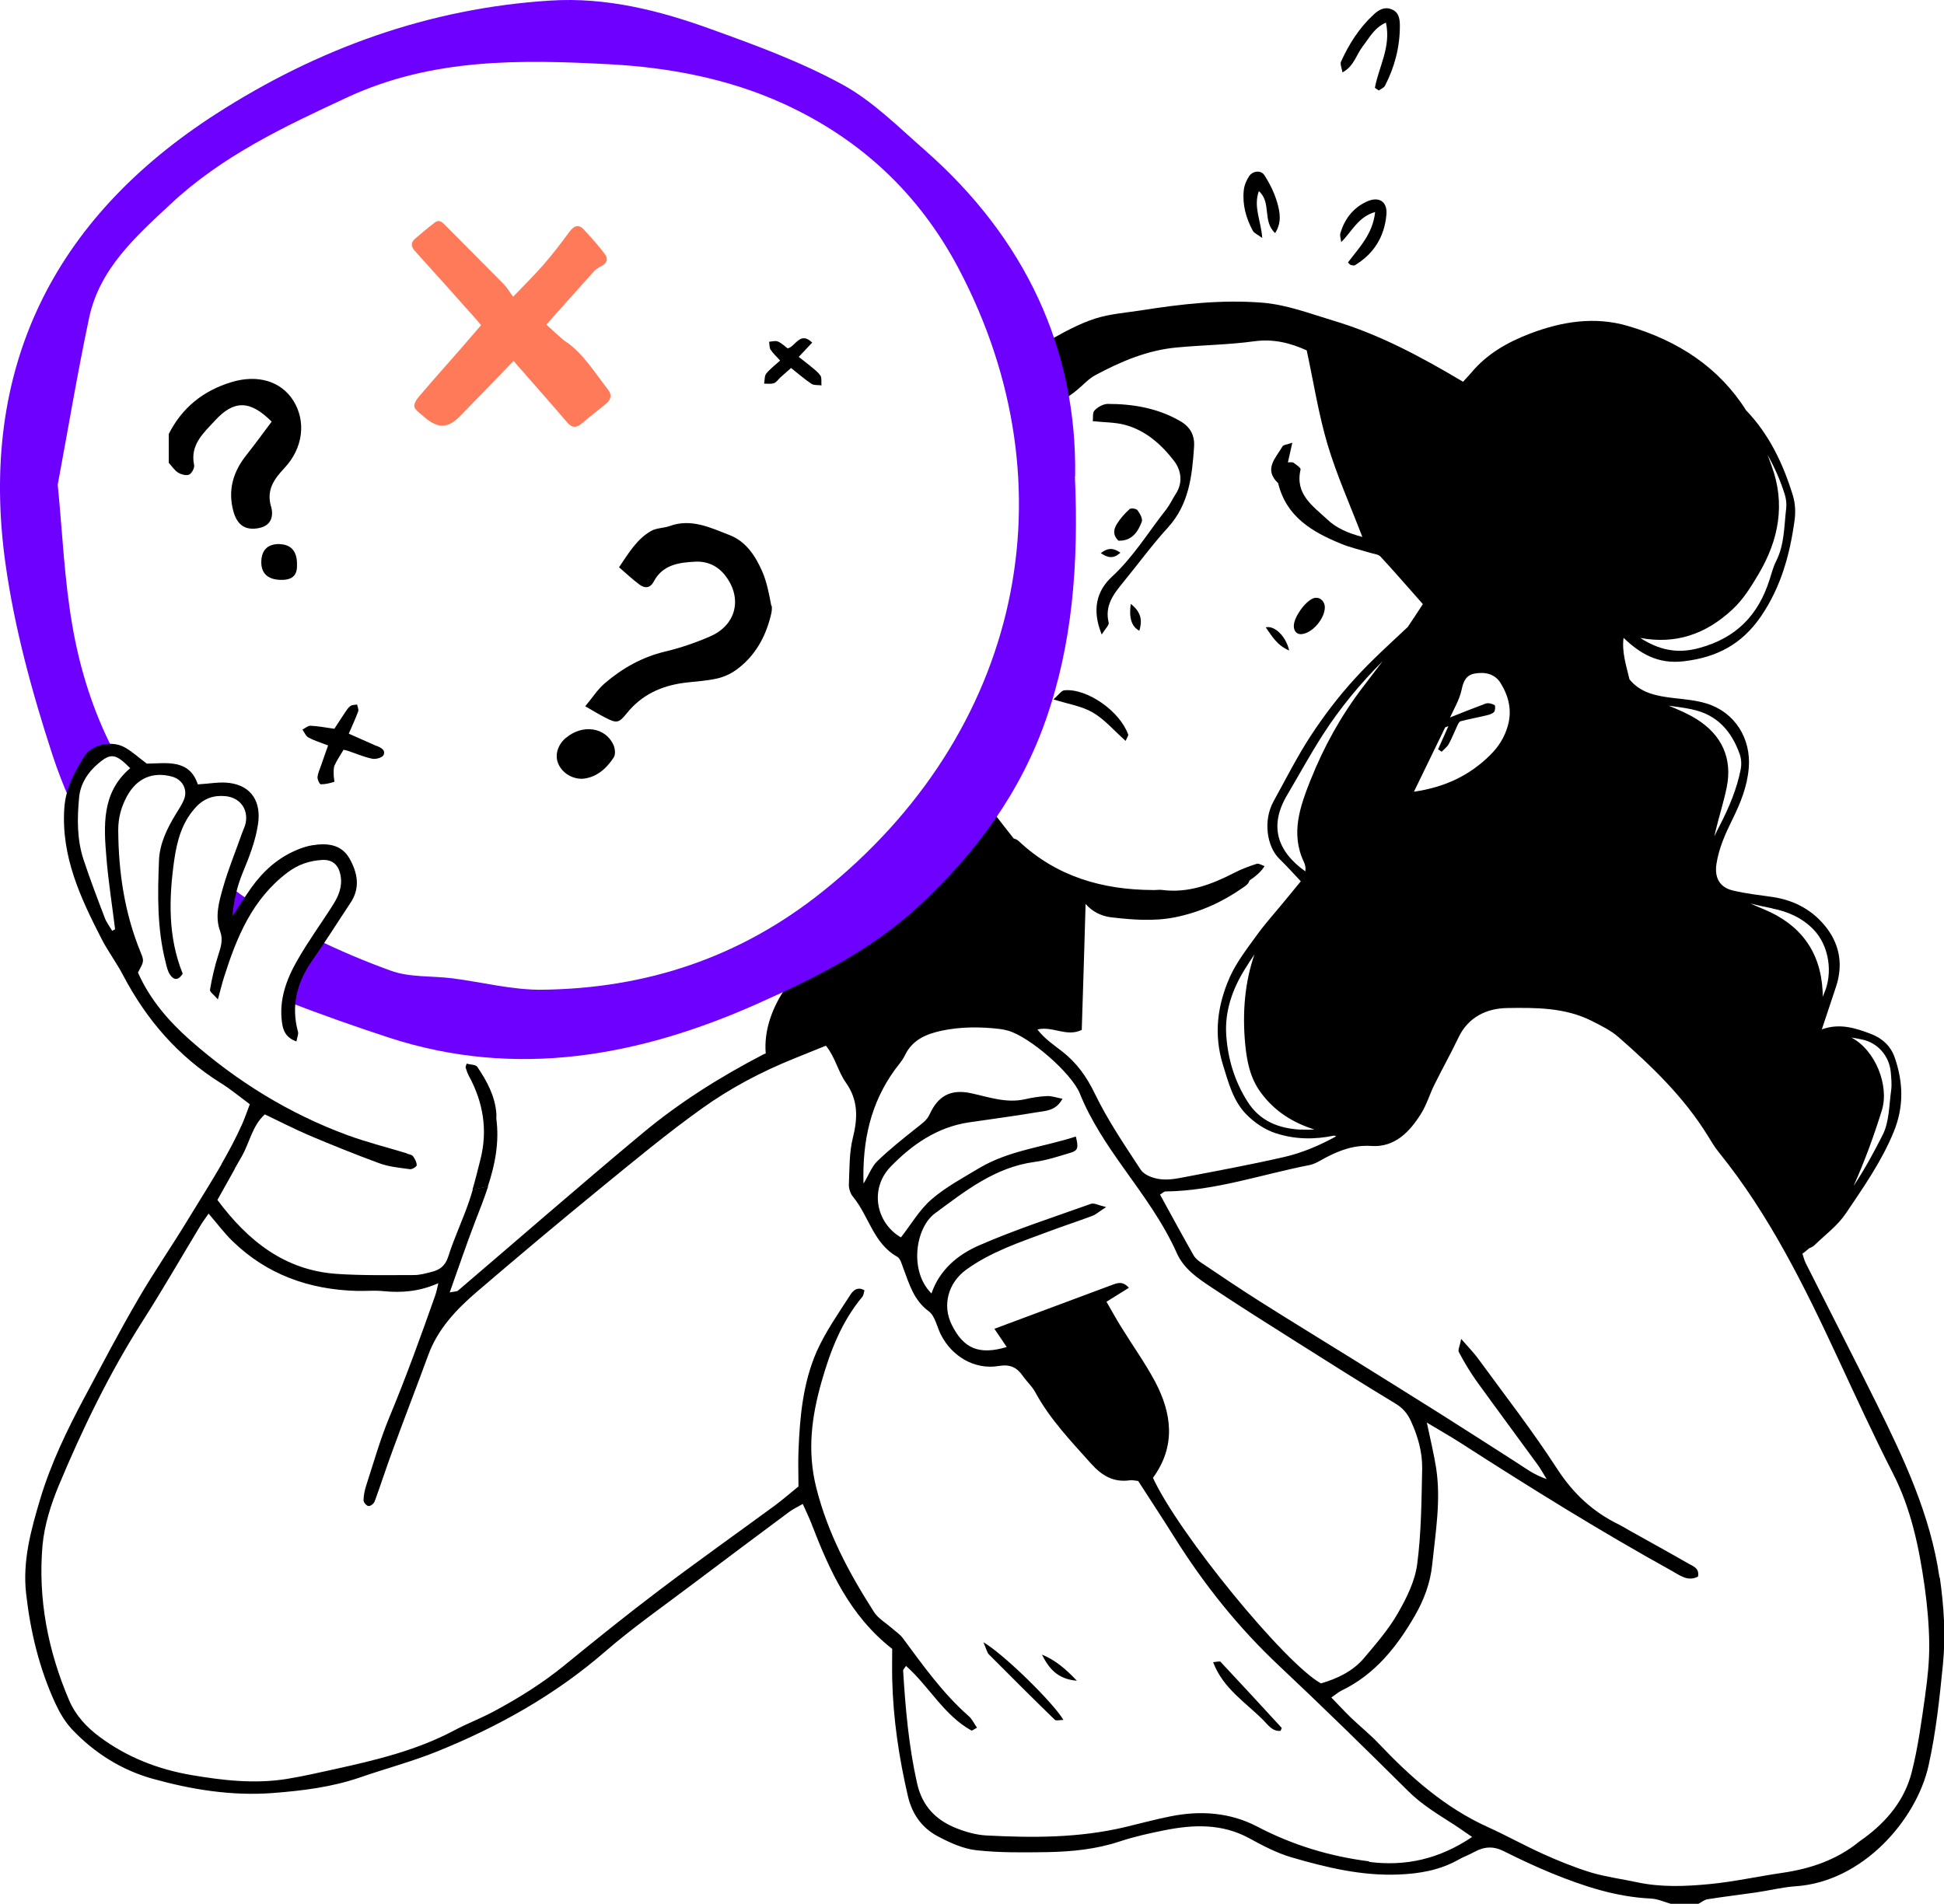 <svg width="195" height="191" viewBox="0 0 195 191" fill="none" xmlns="http://www.w3.org/2000/svg">
<g clip-path="url(#clip0_836_797)">
<path d="M194.545 158.256C193.648 152.033 191.015 146.417 188.266 140.872C185.913 136.123 183.489 131.42 181.113 126.694C180.985 126.436 180.926 126.132 180.798 125.781C181.043 125.594 181.276 125.419 181.497 125.22C181.695 125.161 181.893 125.044 182.033 124.904C183.093 123.874 184.328 122.962 185.132 121.769C186.891 119.16 188.709 116.575 189.932 113.615C190.992 111.065 190.922 108.608 190.06 106.105C189.664 104.958 188.814 104.163 187.672 103.73C186.111 103.133 184.526 102.63 182.744 103.274C183.256 101.741 183.711 100.372 184.165 99.004C184.864 96.91 184.585 94.921 183.28 93.166C181.928 91.365 180.064 90.335 177.827 89.996C176.476 89.797 175.101 89.657 173.773 89.329C172.468 89.001 171.967 88.019 172.177 86.662C172.422 85.071 173.086 83.609 173.785 82.193C174.6 80.544 175.264 78.894 175.416 77.046C175.661 74.098 174.03 71.466 171.21 70.588C170.162 70.261 169.032 70.167 167.925 70.038C166.212 69.84 164.57 69.547 163.451 68.155C163.125 66.763 162.671 65.429 162.857 63.99C164.488 65.558 166.282 66.658 168.903 66.342C172.224 65.956 174.74 64.622 176.639 61.838C178.655 58.89 179.552 55.603 180.018 52.151C180.123 51.356 180.076 50.479 179.843 49.718C178.864 46.513 177.443 43.553 175.148 41.167C172.445 36.885 168.356 34.183 163.276 32.697C159.945 31.726 156.659 32.252 153.444 33.481C151.195 34.346 149.156 35.505 147.584 37.388C147.316 37.704 147.025 38.008 146.757 38.301C142.528 35.785 138.345 33.539 133.755 32.171C131.413 31.469 129.13 30.58 126.648 30.369C122.536 30.041 118.493 30.498 114.451 31.141C112.913 31.375 111.328 31.492 109.861 31.96C108.334 32.451 106.878 33.235 105.468 34.031C104.828 34.393 104.443 35.119 104.851 35.961C105.48 37.271 106.109 38.593 106.797 40.044C107.169 39.775 107.577 39.505 107.962 39.19C108.602 38.675 109.15 38.032 109.861 37.645C112.424 36.265 115.103 35.13 118.039 34.861C120.625 34.616 123.235 34.592 125.798 34.241C127.755 33.972 129.456 34.417 131.075 35.154C131.774 38.394 132.264 41.565 133.172 44.618C134.093 47.694 135.421 50.642 136.656 53.871C135.211 53.485 134.046 52.982 133.138 52.116C131.705 50.771 129.876 49.59 130.458 47.109C130.505 46.946 130.027 46.618 129.759 46.431C129.631 46.337 129.386 46.396 129.188 46.384C129.328 45.752 129.444 45.226 129.631 44.419C129.107 44.606 128.734 44.618 128.641 44.793C127.977 45.951 126.718 47.063 128.21 48.478C129.025 51.847 131.623 53.368 134.512 54.55C135.468 54.947 136.493 55.17 137.483 55.474C137.821 55.579 138.252 55.603 138.473 55.837C139.883 57.357 141.234 58.925 142.726 60.609C142.213 61.382 141.724 62.154 141.211 62.902C139.417 64.587 137.588 66.236 135.934 68.05C134.303 69.828 132.823 71.77 131.495 73.794C130.109 75.911 128.967 78.192 127.744 80.403C126.695 82.298 127.056 84.907 128.326 86.159C129.06 86.872 129.747 87.633 130.481 88.417C129.91 89.118 129.351 89.797 128.792 90.475C127.872 91.599 126.893 92.675 126.043 93.856C125.064 95.213 124.004 96.57 123.34 98.079C122.117 100.864 121.732 103.765 122.664 106.807C123.223 108.608 123.689 110.445 125.006 111.79C125.798 112.609 126.87 113.334 127.942 113.685C129.945 114.34 131.903 114.329 133.825 113.931C133.895 113.954 133.965 113.978 134.035 114.001C132.287 114.96 130.575 115.674 128.792 116.083C125.32 116.879 121.814 117.522 118.319 118.189C117.596 118.329 116.816 118.4 116.105 118.259C115.499 118.142 114.742 117.838 114.427 117.358C112.796 114.867 111.107 112.387 109.814 109.708C108.998 108.023 108.031 106.666 106.599 105.531C105.748 104.865 104.816 104.256 104.059 103.285C105.608 102.911 106.948 104.069 108.509 103.332C108.579 101.133 108.649 98.898 108.719 96.676C108.777 94.699 108.835 92.722 108.894 90.686C109.511 91.411 110.408 91.903 111.457 92.031C113.589 92.277 115.709 92.453 117.853 92.031C120.357 91.528 122.617 90.499 124.691 89.048C124.947 88.873 125.239 88.686 125.332 88.335C126.008 87.89 126.532 87.41 126.846 86.896C126.567 86.802 126.276 86.603 126.066 86.662C125.297 86.907 124.516 87.2 123.794 87.574C121.511 88.744 119.181 89.633 116.548 89.282C116.256 89.247 115.954 89.306 115.651 89.294C110.571 89.271 105.969 87.949 102.171 84.369C102.032 84.24 101.845 84.17 101.682 84.123C101.368 83.714 101.041 83.316 100.727 82.907C100.005 81.959 99.259 81.023 98.525 80.087C98.234 79.713 97.593 79.994 97.43 80.368C95.682 84.357 92.84 87.832 89.38 90.429C85.745 93.154 81.481 95.213 78.836 99.062C77.508 101.004 76.611 103.297 76.809 105.683C76.739 105.719 76.658 105.742 76.588 105.777C72.289 108.011 68.176 110.585 64.46 113.685C58.227 118.879 52.111 124.214 45.948 129.478C45.831 129.583 45.61 129.56 45.109 129.665C46.018 127.115 46.798 124.799 47.672 122.529C48.127 121.359 48.581 120.201 48.965 119.031L47.428 119.336C47.299 119.768 47.171 120.201 47.02 120.622C46.391 122.447 45.552 124.214 44.969 126.05C44.678 126.986 44.119 127.407 43.292 127.606C42.721 127.747 42.127 127.922 41.544 127.922C38.958 127.922 36.36 127.981 33.773 127.805C28.554 127.443 24.873 124.495 21.809 120.388C22.415 119.312 22.985 118.283 23.556 117.265L22.263 116.738C21.191 118.599 20.038 120.412 18.92 122.248C17.265 124.986 15.436 127.618 13.829 130.391C11.953 133.608 10.229 136.918 8.469 140.205C6.71 143.504 5.091 146.85 4.019 150.442C3.099 153.518 2.248 156.63 2.621 159.894C3.052 163.696 3.938 167.393 5.545 170.879C5.976 171.815 6.524 172.75 7.223 173.499C9.471 175.874 12.209 177.594 15.32 178.459C19.234 179.547 23.242 180.202 27.389 179.887C30.36 179.653 33.261 179.302 36.092 178.331C38.69 177.43 41.358 176.728 43.898 175.698C49.99 173.23 55.664 170.06 60.674 165.72C63.481 163.286 66.534 161.157 69.504 158.911C72.708 156.49 75.935 154.091 79.151 151.693C79.547 151.401 79.99 151.19 80.525 150.886C80.852 151.635 81.155 152.22 81.388 152.84C83.193 157.531 85.221 162.082 89.496 165.427C89.496 166.363 89.473 167.404 89.496 168.457C89.589 172.423 90.172 176.33 91.069 180.191C91.488 182.004 92.467 183.361 94.016 184.203C95.24 184.858 96.591 185.478 97.942 185.63C100.296 185.888 102.684 185.853 105.049 185.818C107.496 185.771 109.93 185.537 112.295 184.753C113.775 184.262 115.313 183.922 116.839 183.618C119.728 183.045 122.583 182.94 125.309 184.425C126.672 185.174 128.081 185.911 129.561 186.344C133.056 187.362 136.598 188.216 140.291 188.064C142.388 187.982 144.427 187.631 146.291 186.578C146.803 186.286 147.374 186.087 147.898 185.794C148.877 185.256 149.809 185.198 150.846 185.724C152.43 186.519 154.05 187.28 155.704 187.958C158.873 189.245 162.1 190.31 165.572 190.474C166.282 190.509 166.97 190.824 167.657 191.023H170.336C170.651 190.86 170.954 190.591 171.292 190.544C172.899 190.286 174.519 190.099 176.127 189.865C177.443 189.678 178.759 189.339 180.088 189.245C186.845 188.812 192.239 182.577 193.45 177.137C194.196 173.792 194.557 170.376 194.895 166.96C195.186 164.023 194.988 161.146 194.58 158.268L194.545 158.256ZM186.786 104.291C188.371 104.619 189.524 105.964 189.664 107.59C189.711 108.187 189.781 108.795 189.699 109.38C189.489 110.878 189.513 112.539 188.86 113.837C187.975 115.604 187.019 117.347 185.924 118.996C187.031 116.528 187.963 113.989 188.767 111.392C189.524 108.947 188.138 105.356 185.703 104.092C186.064 104.151 186.425 104.209 186.775 104.291H186.786ZM173.75 61.171C174.892 60.118 175.637 58.866 176.395 57.603C178.422 54.187 179.132 50.549 177.688 46.688C177.56 46.337 177.431 45.986 177.303 45.636C178.002 46.876 178.585 48.197 179.027 49.601C179.167 50.046 179.225 50.572 179.167 51.029C178.958 52.795 179.004 54.608 178.177 56.269C177.874 56.866 177.699 57.521 177.501 58.164C176.371 61.709 174.181 63.99 170.465 65.008C168.181 65.64 166.352 65.172 164.535 64.002C168.006 64.645 171.024 63.698 173.75 61.171ZM177.769 91.142C179.342 91.458 180.74 92.067 181.882 93.225C183.501 94.874 183.897 97.682 182.93 99.764C182.895 99.846 182.86 99.928 182.825 100.01C182.837 99.823 182.837 99.624 182.825 99.436C182.616 95.447 180.589 92.745 176.93 91.224C176.476 91.037 176.033 90.85 175.591 90.651C176.313 90.826 177.035 90.99 177.769 91.131V91.142ZM169.766 71.185C172.235 71.7 173.68 73.349 174.496 75.63C174.67 76.098 174.705 76.671 174.612 77.163C174.228 79.14 173.447 80.988 172.527 82.778C172.329 83.152 172.142 83.527 171.967 83.913C172.002 83.737 172.049 83.55 172.084 83.375C172.433 81.924 172.888 80.508 173.191 79.058C173.82 76.075 172.69 73.723 170.197 72.156C169.323 71.606 168.356 71.197 167.377 70.799C168.169 70.904 168.973 71.009 169.754 71.173L169.766 71.185ZM144.974 72.975C145.079 72.928 145.184 72.893 145.289 72.846C144.858 73.805 144.555 74.484 144.252 75.174C144.368 75.256 144.485 75.338 144.613 75.42C144.846 75.174 145.137 74.963 145.3 74.683C145.615 74.133 145.836 73.536 146.104 72.975C146.209 72.752 146.326 72.425 146.5 72.366C147.351 72.132 148.213 71.992 149.063 71.781C149.355 71.711 149.681 71.629 149.867 71.43C149.995 71.29 150.007 70.787 149.925 70.74C149.669 70.6 149.285 70.495 149.028 70.588C147.828 71.033 146.64 71.501 145.452 71.98C145.638 71.583 145.836 71.197 146.023 70.799C146.279 70.272 146.512 69.711 146.628 69.138C146.792 68.342 147.083 67.71 147.957 67.57C148.97 67.395 149.937 67.605 150.508 68.506C151.312 69.793 151.685 71.22 151.265 72.752C150.951 73.922 150.333 74.917 149.459 75.771C147.397 77.806 144.939 78.976 141.829 79.432C142.924 77.163 143.961 75.057 144.962 72.975H144.974ZM130.481 113.334C128.256 113.217 126.357 112.48 125.111 110.48C123.829 108.444 123.165 106.222 123.002 103.847C122.839 101.414 123.654 99.167 124.913 97.167C125.204 96.687 125.518 96.219 125.833 95.751C124.866 98.547 124.61 101.554 124.901 104.724C125.064 106.42 125.379 108.117 126.439 109.567C127.825 111.486 129.677 112.632 131.856 113.323C131.402 113.346 130.947 113.346 130.481 113.323V113.334ZM131.46 78.251C130.423 80.883 129.433 83.597 130.784 86.463C130.947 86.79 130.982 87.118 130.936 87.422C128.046 85.363 127.312 82.801 129.107 79.772C130.307 77.748 131.425 75.677 132.695 73.712C134.431 71.009 136.458 68.576 138.695 66.33C138.042 67.196 137.378 68.061 136.714 68.927C134.524 71.793 132.788 74.917 131.46 78.262V78.251ZM108.311 109.696C109.406 112.422 111.037 114.832 112.715 117.195C114.66 119.932 116.664 122.623 118.039 125.711C118.75 127.302 120.124 128.226 121.476 129.127C124.318 131.022 127.219 132.847 130.109 134.672C133.382 136.743 136.644 138.802 139.953 140.802C140.698 141.247 141.176 141.796 141.526 142.569C142.225 144.089 142.679 145.68 142.656 147.33C142.586 150.535 142.574 153.764 142.155 156.934C141.933 158.642 141.083 160.35 140.198 161.883C139.277 163.485 138.031 164.913 136.842 166.328C135.712 167.673 134.163 168.399 132.508 168.89C128.932 166.936 118.249 153.904 115.651 148.266C117.969 145.095 117.561 141.82 115.86 138.603C114.847 136.708 113.577 134.941 112.447 133.105C111.946 132.297 111.492 131.467 110.991 130.601C111.783 130.098 112.447 129.689 113.239 129.197C112.61 128.507 112.097 128.706 111.538 128.917C108.276 130.133 105.014 131.35 101.752 132.566C101.135 132.8 100.517 133.023 99.748 133.315C100.191 133.97 100.575 134.543 100.983 135.14C98.21 135.971 96.649 135.304 95.461 132.894C94.506 130.952 95.1 128.706 96.917 127.384C99.422 125.571 102.323 124.623 105.177 123.559C106.633 123.009 108.125 122.529 109.581 121.979C109.954 121.839 110.257 121.547 110.956 121.102C110.187 120.926 109.756 120.669 109.441 120.774C105.667 122.12 101.834 123.36 98.175 124.962C96.09 125.875 94.249 127.384 93.434 129.77C91.162 127.513 91.838 123.161 93.783 121.734C96.824 119.488 99.806 117.113 103.756 116.575C105.002 116.411 106.214 116.001 107.426 115.639C108.136 115.417 108.195 115.124 107.915 114.024C104.688 115.077 101.239 115.405 98.257 117.171C96.603 118.166 94.867 119.09 93.422 120.342C92.222 121.383 91.383 122.857 90.37 124.144C87.853 122.67 87.201 119.254 89.345 117.043C91.477 114.843 93.993 113.089 97.162 112.609C99.445 112.27 101.729 111.977 104.001 111.591C104.874 111.439 105.911 111.474 106.575 110.234C105.946 110.117 105.48 109.942 105.026 109.965C104.292 110 103.546 110.117 102.824 110.281C100.937 110.714 99.142 110.047 97.372 109.673C95.275 109.228 94.063 110.035 93.259 111.778C92.956 112.445 92.42 112.761 91.908 113.182C90.568 114.247 89.228 115.311 88.005 116.493C87.457 117.019 87.178 117.815 86.618 118.751C86.49 114.399 87.353 110.679 89.729 107.368C90.079 106.888 90.498 106.432 90.754 105.906C91.512 104.315 92.898 103.742 94.471 103.402C96.381 103.005 98.315 103.005 100.238 103.227C100.529 103.262 100.832 103.32 101.111 103.402C103.243 103.987 107.496 107.649 108.334 109.743L108.311 109.696ZM137.32 186.742C133.382 186.239 129.666 185.116 126.113 183.256C123.41 181.84 120.427 181.618 117.422 182.226C115.895 182.53 114.381 182.94 112.866 183.302C108.264 184.402 103.593 184.39 98.921 184.145C97.907 184.086 96.859 183.794 95.904 183.408C93.865 182.589 92.502 181.197 91.989 178.904C91.15 175.172 90.824 171.393 90.591 167.603C90.591 167.498 90.731 167.369 90.882 167.135C93.201 169.194 94.68 172.084 97.442 173.616C97.511 173.651 97.686 173.499 98.001 173.335C97.71 172.926 97.511 172.458 97.162 172.166C94.564 169.884 92.583 167.077 90.545 164.328C90.253 163.942 89.822 163.673 89.461 163.345C88.855 162.819 88.098 162.386 87.679 161.742C85.186 157.847 83.03 153.846 81.877 149.248C80.957 145.575 81.411 142.159 82.389 138.696C83.263 135.608 84.405 132.602 86.514 130.086C86.63 129.934 86.642 129.689 86.712 129.455C85.943 128.998 85.489 129.583 85.232 130.004C84.067 131.818 82.809 133.608 81.935 135.561C80.537 138.731 80.223 142.183 80.094 145.622C80.048 146.733 80.094 147.856 80.094 149.131C79.372 149.716 78.592 150.395 77.764 151.015C73.873 153.869 69.924 156.665 66.079 159.578C62.876 162 59.742 164.526 56.631 167.065C54.429 168.867 52.041 170.352 49.559 171.686C48.255 172.388 46.857 172.914 45.54 173.616C41.754 175.628 37.641 176.599 33.494 177.512C31.91 177.863 30.313 178.225 28.717 178.483C25.525 178.986 22.345 178.623 19.199 178.085C15.867 177.512 12.78 176.318 10.03 174.283C8.667 173.277 7.572 172.084 6.92 170.551C4.811 165.603 3.798 160.409 4.264 155.051C4.45 153.015 5.103 150.945 5.895 149.038C8.283 143.329 10.974 137.761 14.318 132.52C16.322 129.384 18.174 126.156 20.096 122.974C20.318 122.599 20.586 122.248 20.923 121.757C21.832 122.81 22.496 123.711 23.288 124.483C26.76 127.875 31.012 129.384 35.801 129.513C36.686 129.537 37.595 129.443 38.468 129.537C40.274 129.712 42.022 129.595 43.967 128.741C43.839 129.291 43.781 129.607 43.676 129.911C42.22 134.052 40.729 138.17 39.039 142.229C38.131 144.429 37.478 146.733 36.744 149.003C36.581 149.494 36.476 150.02 36.465 150.523C36.465 150.722 36.768 151.085 36.966 151.097C37.164 151.12 37.502 150.851 37.583 150.629C38.224 148.886 38.783 147.119 39.435 145.376C40.589 142.229 41.8 139.106 42.954 135.959C43.909 133.339 45.75 131.397 47.789 129.642C51.855 126.156 55.967 122.705 60.114 119.312C63.505 116.54 66.895 113.72 70.448 111.182C73.279 109.158 76.378 107.52 79.629 106.21C80.654 105.8 81.679 105.379 82.844 104.911C83.776 106.046 84.055 107.497 84.859 108.631C86.094 110.375 86.048 112.164 85.547 114.165C85.174 115.651 85.221 117.253 85.151 118.797C85.127 119.219 85.29 119.733 85.558 120.061C87.154 121.979 87.597 124.74 89.997 126.085C90.312 126.261 90.451 126.811 90.603 127.22C91.209 128.811 91.64 130.437 93.166 131.56C93.795 132.028 93.981 133.105 94.377 133.9C95.496 136.099 97.779 137.445 100.168 137.047C101.333 136.848 102.008 137.187 102.614 138.065C102.999 138.614 103.523 139.082 103.837 139.656C105.305 142.381 107.426 144.581 109.464 146.862C110.56 148.079 111.725 148.745 113.356 148.511C113.565 148.476 113.798 148.546 114.171 148.582C115.371 150.453 116.641 152.372 117.864 154.325C120.812 159.017 124.237 163.298 128.279 167.1C132.672 171.23 136.982 175.453 141.269 179.711C142.609 181.045 144.194 181.992 145.755 182.998C146.36 183.384 146.943 183.805 147.665 184.297C144.38 186.508 141.013 187.268 137.343 186.8L137.32 186.742ZM193.112 170.107C192.74 172.692 192.402 175.289 191.761 177.804C191.062 180.565 189.303 182.694 187.031 184.379C186.856 184.507 186.658 184.624 186.495 184.765C184.235 186.601 181.602 187.49 178.759 187.9C176.336 188.251 173.936 188.789 171.501 189.023C169.078 189.257 166.62 189.362 164.185 188.836C162.659 188.508 161.098 188.309 159.607 187.865C157.987 187.373 156.391 186.718 154.842 186.028C152.943 185.174 151.125 184.156 149.238 183.302C144.951 181.36 141.514 178.319 138.322 174.95C137.46 174.037 136.469 173.242 135.549 172.364C134.92 171.756 134.314 171.101 133.545 170.305C134.07 169.943 134.291 169.744 134.559 169.615C137.926 167.989 140.128 165.217 141.945 162.058C142.842 160.491 143.471 158.818 143.658 157.004C143.995 153.741 144.566 150.477 144.042 147.189C143.821 145.809 143.483 144.44 143.122 142.721C144.403 143.493 145.475 144.101 146.5 144.756C153.444 149.225 160.457 153.588 167.68 157.589C168.484 158.034 169.3 158.712 170.325 158.174C170.488 157.309 169.812 157.133 169.335 156.852C167.401 155.741 165.443 154.665 163.498 153.577C163.113 153.354 162.729 153.121 162.333 152.922C159.746 151.658 157.778 149.81 156.182 147.342C153.712 143.528 150.916 139.936 148.236 136.263C147.817 135.69 147.304 135.175 146.57 134.333C146.43 135.058 146.221 135.444 146.337 135.655C146.861 136.637 147.432 137.608 148.073 138.509C150.123 141.352 152.209 144.16 154.271 146.991C154.516 147.33 154.714 147.692 155.145 148.394C153.793 147.926 153.001 147.283 152.151 146.745C149.646 145.142 147.141 143.528 144.625 141.937C141.735 140.112 138.823 138.31 135.922 136.497C132.765 134.532 129.596 132.602 126.45 130.613C124.447 129.349 122.478 128.016 120.509 126.694C120.206 126.495 119.891 126.238 119.717 125.922C118.587 123.933 117.491 121.909 116.361 119.85C116.571 119.733 116.746 119.534 116.921 119.534C121.872 119.476 126.544 117.826 131.332 116.891C131.903 116.785 132.427 116.434 132.951 116.154C134.407 115.393 135.84 114.855 137.576 114.972C139.906 115.124 141.409 113.556 142.551 111.72C143.098 110.842 143.401 109.813 143.856 108.877C144.648 107.274 145.522 105.719 146.291 104.104C147.281 102.022 149.133 101.168 151.172 101.133C154.05 101.086 156.997 101.074 159.677 102.431C160.597 102.899 161.564 103.367 162.333 104.034C165.7 106.982 168.927 110.082 171.303 113.943C171.653 114.516 172.002 115.101 172.422 115.615C177.478 121.874 180.996 129.033 184.363 136.275C186.157 140.135 187.928 143.996 189.862 147.786C191.703 151.377 192.495 155.226 193.054 159.145C193.322 161.064 193.497 163.006 193.52 164.948C193.532 166.656 193.357 168.375 193.112 170.06V170.107Z" fill="black"/>
<path d="M119.775 44.828C119.857 43.658 119.379 42.816 118.377 42.243C116.129 40.944 113.659 40.523 111.119 40.523C110.665 40.523 110.117 40.839 109.791 41.178C109.57 41.401 109.663 41.915 109.616 42.255C110.816 42.383 111.841 42.36 112.808 42.617C114.905 43.167 116.49 44.583 117.76 46.232C118.482 47.168 118.692 48.42 117.923 49.578C117.597 50.081 117.352 50.631 116.991 51.099C115.197 53.368 113.705 55.86 111.538 57.86C109.966 59.311 109.523 61.218 110.513 63.663C110.863 63.078 111.271 62.715 111.212 62.469C110.793 60.773 111.69 59.615 112.645 58.445C114.148 56.609 115.558 54.678 117.154 52.924C119.274 50.596 119.577 47.753 119.775 44.84V44.828Z" fill="black"/>
<path d="M136.668 4.679C137.344 3.837 137.81 2.808 139.021 2.269C139.557 4.703 138.299 6.691 137.914 8.809C138.043 8.902 138.171 8.996 138.311 9.078C138.52 8.914 138.823 8.809 138.928 8.598C139.895 6.727 140.419 4.726 140.419 2.609C140.419 1.93 140.338 1.228 139.592 0.936C138.881 0.643 138.299 0.983 137.786 1.462C136.342 2.796 135.316 4.422 134.513 6.188C134.408 6.422 134.582 6.797 134.664 7.265C135.852 6.61 136.039 5.475 136.668 4.703V4.679Z" fill="black"/>
<path d="M126.614 23.877C126.486 22.122 125.705 20.741 126.276 19.174C127.569 20.32 126.602 22.192 127.907 23.385C128.594 22.309 128.385 21.268 128.117 20.332C127.837 19.361 127.371 18.413 126.824 17.571C126.486 17.045 125.659 17.138 125.297 17.676C125.029 18.086 124.808 18.601 124.762 19.092C124.61 20.531 124.983 21.888 125.67 23.151C125.798 23.385 126.125 23.514 126.614 23.877Z" fill="black"/>
<path d="M137.938 21.256C137.716 23.479 136.318 24.847 135.212 26.333C135.375 26.497 135.421 26.567 135.491 26.579C135.631 26.614 135.806 26.672 135.899 26.614C137.81 25.468 138.87 23.748 139.068 21.549C139.196 20.215 138.311 19.653 137.064 20.238C135.713 20.87 134.874 21.981 134.454 23.385C134.373 23.654 134.501 23.982 134.536 24.286C135.631 23.21 136.202 21.782 137.938 21.268V21.256Z" fill="black"/>
<path d="M106.773 69.255C106.459 69.278 106.179 69.734 105.667 70.167C107.193 70.647 108.532 70.846 109.628 71.489C110.804 72.179 111.736 73.291 112.913 74.332C113.064 73.957 113.204 73.794 113.169 73.7C112.342 71.36 109.057 69.044 106.773 69.255Z" fill="black"/>
<path d="M130.598 63.616C131.681 63.487 132.87 62.06 132.893 60.949C132.893 60.27 132.322 59.814 131.74 60.025C130.924 60.329 129.771 61.931 129.782 62.809C129.782 63.312 130.074 63.686 130.609 63.616H130.598Z" fill="black"/>
<path d="M114.533 52.339C114.637 52.035 114.346 51.52 114.102 51.192C113.985 51.029 113.449 50.947 113.309 51.075C112.832 51.508 112.377 52.011 112.039 52.561C111.713 53.076 111.585 53.672 112.191 54.245C113.484 54.292 114.136 53.415 114.533 52.339Z" fill="black"/>
<path d="M114.288 63.277C114.579 62.294 114.521 61.452 113.426 60.586C113.224 61.982 113.511 62.879 114.288 63.277Z" fill="black"/>
<path d="M129.317 65.266C128.99 63.827 127.849 62.727 126.963 62.938C127.592 63.815 128.07 64.727 129.317 65.266Z" fill="black"/>
<path d="M110.42 55.497C111.131 55.977 111.701 56.082 112.389 55.45C111.69 54.959 111.119 54.936 110.42 55.497Z" fill="black"/>
<path d="M122.431 166.726C122.35 166.632 122.047 166.737 121.686 166.761C122.687 169.405 124.948 170.797 126.718 172.575C127.196 173.055 127.627 173.733 128.454 173.651C128.524 173.476 128.582 173.37 128.559 173.347C126.532 171.136 124.493 168.925 122.431 166.726Z" fill="black"/>
<path d="M98.642 164.76C98.956 165.486 99.014 165.79 99.189 165.977C101.379 168.176 103.581 170.376 105.806 172.54C105.946 172.669 106.307 172.552 106.669 172.552C105.678 170.855 100.692 165.954 98.642 164.76Z" fill="black"/>
<path d="M104.513 166C105.189 167.322 106.016 168.457 108.02 168.621C106.832 167.369 105.806 166.527 104.513 166Z" fill="black"/>
<path d="M23.091 88.978C22.939 89.353 22.73 89.902 22.45 90.639C21.774 92.476 23.126 93.576 23.126 93.576L25.095 90.394C24.407 89.937 23.743 89.458 23.091 88.966V88.978ZM107.845 47.788C108.044 35.06 102.859 23.912 92.735 15.033C90.091 12.716 87.528 10.131 84.499 8.481C80.351 6.212 75.843 4.551 71.381 2.948C66.173 1.053 60.814 -0.304 55.175 0.059C43.001 0.831 31.863 4.878 21.704 11.406C5.313 21.935 -2.178 37.014 0.548 56.55C1.456 63.031 3.216 69.465 5.254 75.712C5.767 77.291 6.361 78.812 7.014 80.275C7.456 79.28 8.027 77.923 8.47 76.753C8.959 75.455 10.264 75.092 11.231 75.022C9.402 71.407 8.05 67.348 7.258 62.774C6.443 58.094 6.256 53.31 5.79 48.63C6.85 42.945 7.771 37.4 8.936 31.902C9.984 26.953 13.619 23.736 17.114 20.472C22.275 15.641 28.485 12.716 34.834 9.768C43.374 5.802 52.274 5.978 61.14 6.446C67.047 6.762 73.035 7.873 78.58 10.4C86.293 13.921 92.176 19.419 96.137 26.906C107.764 48.911 102.417 73.548 82.483 89.469C74.2 96.091 64.81 99.168 54.395 99.296C51.389 99.331 48.383 98.536 45.366 98.15C43.304 97.892 41.079 98.079 39.18 97.378C36.558 96.43 34.053 95.365 31.665 94.196C31.176 95.026 30.663 95.833 30.267 96.371C29.533 97.354 29.021 99.179 28.729 100.443C32.143 101.765 35.591 102.981 39.063 104.116C51.808 108.257 64.134 105.964 75.901 100.735C81.621 98.185 87.353 95.365 92.164 90.908C97.885 85.609 102.323 79.561 104.886 72.273C107.566 64.645 108.207 56.679 107.822 47.788H107.845Z" fill="#6D00FF"/>
<path d="M40.834 115.721C38.853 115.112 36.826 114.609 34.88 113.896C29.02 111.743 23.778 108.503 19.106 104.385C16.928 102.466 15.029 100.267 13.84 97.576C14.435 96.453 14.481 96.442 14.097 95.518C12.489 91.587 11.883 87.492 11.86 83.269C11.86 82.006 12.174 80.918 12.745 79.865C13.736 78.075 15.297 77.397 17.242 77.911C18.267 78.18 18.838 79.163 18.477 80.157C18.267 80.707 17.918 81.21 17.615 81.713C16.753 83.129 16.019 84.638 15.949 86.299C15.809 89.727 15.751 93.166 16.613 96.535C16.718 96.968 16.811 97.424 17.056 97.787C17.394 98.29 17.848 98.454 18.326 97.682C16.846 94.032 16.928 90.183 17.475 86.299C17.755 84.369 18.244 82.509 19.631 81C20.469 80.087 21.46 79.76 22.636 79.877C24.058 80.029 24.896 81.14 24.652 82.532C24.582 82.895 24.407 83.234 24.279 83.585C23.638 85.41 22.893 87.212 22.368 89.06C21.972 90.475 21.529 91.938 22.089 93.447C22.392 94.266 22.159 95.026 21.891 95.833C21.529 96.968 21.262 98.126 21.064 99.296C21.029 99.518 21.483 99.823 21.856 100.267C22.112 99.32 22.275 98.664 22.473 98.033C23.743 94.02 25.304 90.207 28.834 87.539C29.918 86.72 31.036 86.358 32.306 86.276C33.354 86.217 33.96 86.767 34.158 87.82C34.368 88.92 33.972 89.891 33.401 90.78C32.213 92.663 30.885 94.465 29.789 96.407C28.718 98.29 27.972 100.326 28.287 102.595C28.403 103.472 28.718 104.104 29.731 104.49C29.813 104.057 29.953 103.765 29.894 103.531C29.172 100.887 29.789 98.536 31.339 96.336C32.667 94.441 33.89 92.488 35.172 90.557C36.174 89.048 35.847 87.528 35.055 86.124C34.228 84.685 32.795 84.568 31.327 84.802C30.815 84.884 30.314 85.047 29.836 85.246C27.925 86.03 26.434 87.352 25.234 89.025C24.57 89.961 23.953 90.944 23.312 91.914C23.44 90.394 23.778 88.955 24.326 87.609C24.978 86.018 25.607 84.463 25.875 82.731C26.224 80.497 25.269 78.859 23.044 78.555C22.065 78.415 21.029 78.625 19.84 78.695C19.001 76.11 16.671 76.59 14.726 76.613C13.875 75.981 13.223 75.361 12.454 74.952C11.184 74.273 9.192 74.683 8.446 75.899C7.479 77.467 6.594 79.058 6.454 81.047C6.116 85.913 8.074 90.078 10.194 94.207C10.835 95.459 11.697 96.594 12.349 97.846C14.691 102.303 17.86 105.976 22.135 108.655C23.137 109.275 24.046 110.035 25.059 110.784C24.768 111.544 24.558 112.176 24.291 112.773C23.685 114.141 22.974 115.463 22.229 116.762L23.522 117.288C23.755 116.867 23.999 116.458 24.232 116.048C25.036 114.668 25.281 112.972 26.562 111.802C28.088 112.527 29.533 113.276 31.036 113.919C33.366 114.902 35.708 115.849 38.073 116.715C39.04 117.066 40.1 117.16 41.125 117.3C41.346 117.335 41.801 117.043 41.801 116.902C41.801 116.598 41.614 116.259 41.428 116.001C41.311 115.849 41.044 115.803 40.822 115.744L40.834 115.721ZM11.254 93.388C11.009 92.967 10.695 92.57 10.52 92.113C9.774 90.16 9.029 88.206 8.376 86.229C7.712 84.205 7.736 82.1 7.934 80.017C8.062 78.637 8.808 77.479 9.868 76.59C11.126 75.525 11.604 75.607 13.06 77.069C10.171 79.526 10.404 82.848 10.683 86.147C10.881 88.51 11.254 90.862 11.545 93.225C11.441 93.283 11.347 93.342 11.242 93.4L11.254 93.388Z" fill="black"/>
<path d="M49.792 112.188C49.769 112.036 49.816 111.884 49.792 111.743C49.664 109.977 48.849 108.468 47.882 107.041C47.719 106.795 47.171 106.818 46.81 106.713C46.728 106.97 46.682 107.052 46.705 107.099C46.798 107.38 46.88 107.661 47.02 107.918C48.476 110.585 48.942 113.393 48.185 116.352C47.928 117.359 47.684 118.365 47.393 119.359L48.93 119.055C49.653 116.855 50.107 114.609 49.781 112.188H49.792Z" fill="black"/>
<path d="M56.853 34.358C56.119 33.82 55.478 33.153 54.802 32.568C56.468 30.697 58.018 28.954 59.579 27.222C59.777 27.012 60.033 26.836 60.301 26.707C60.872 26.45 61.023 25.971 60.697 25.526C60.045 24.648 59.299 23.818 58.554 23.023C58.006 22.438 57.552 22.672 57.109 23.268C56.27 24.403 55.42 25.526 54.499 26.579C53.602 27.608 52.624 28.567 51.47 29.772C51.133 29.316 50.888 28.883 50.55 28.532C48.616 26.567 46.659 24.625 44.725 22.66C44.387 22.321 44.084 21.97 43.607 22.332C42.931 22.847 42.279 23.397 41.638 23.947C41.195 24.333 41.207 24.73 41.626 25.187C43.7 27.48 45.762 29.784 47.812 32.089C48.022 32.323 48.208 32.58 48.255 32.627C47.521 33.481 46.869 34.241 46.216 34.99C44.923 36.464 43.618 37.926 42.337 39.424C41.999 39.81 41.556 40.289 41.556 40.722C41.556 41.085 42.127 41.459 42.5 41.787C43.944 43.062 44.958 42.968 46.158 41.74C47.929 39.938 49.665 38.113 51.517 36.207C51.843 36.581 52.076 36.862 52.321 37.131C53.835 38.874 55.373 40.593 56.876 42.36C57.377 42.957 57.82 42.945 58.379 42.465C59.171 41.787 59.998 41.155 60.802 40.5C61.28 40.102 61.396 39.611 61.012 39.12C59.707 37.458 58.612 35.61 56.853 34.335V34.358Z" fill="#FE7A59"/>
<path d="M77.369 60.773C77.147 59.603 76.926 58.41 76.46 57.334C75.784 55.79 74.829 54.316 73.186 53.684C71.276 52.947 69.353 51.988 67.186 52.772C66.569 52.994 65.847 52.959 65.299 53.275C63.878 54.093 63.062 55.486 62.095 56.913C62.818 57.533 63.458 58.141 64.169 58.667C64.705 59.065 65.241 58.983 65.567 58.363C66.464 56.644 68.107 56.433 69.749 56.351C70.938 56.293 71.998 56.761 72.767 57.767C74.491 60.013 73.862 62.715 71.229 63.85C69.773 64.482 68.246 65.008 66.709 65.371C64.402 65.921 62.422 67.044 60.662 68.553C59.952 69.161 59.427 69.992 58.705 70.857C59.474 71.302 60.068 71.665 60.686 71.98C61.839 72.577 62.06 72.577 62.864 71.571C64.355 69.711 66.324 68.81 68.619 68.506C69.726 68.365 70.844 68.319 71.928 68.073C72.615 67.921 73.326 67.593 73.897 67.172C75.563 65.944 76.611 64.248 77.182 62.259C77.322 61.768 77.485 61.23 77.404 60.762L77.369 60.773Z" fill="black"/>
<path d="M56.76 74.028C55.979 74.683 55.653 75.677 55.956 76.508C56.294 77.444 57.261 78.134 58.379 78.134C59.765 78.04 60.802 77.163 61.571 75.981C61.758 75.689 61.699 75.092 61.536 74.741C60.732 72.951 58.437 72.624 56.771 74.028H56.76Z" fill="black"/>
<path d="M82.273 37.657C82.005 37.271 81.586 36.979 81.225 36.675C80.887 36.394 80.538 36.136 80.118 35.809C80.608 35.294 81.015 34.849 81.47 34.37C80.246 33.188 79.815 34.756 79.011 34.955C78.697 34.721 78.394 34.417 78.033 34.265C77.777 34.159 77.439 34.265 77.147 34.288C77.194 34.557 77.159 34.873 77.299 35.084C77.532 35.446 77.87 35.739 78.254 36.172C77.742 36.639 77.229 37.014 76.856 37.493C76.67 37.727 76.716 38.148 76.647 38.488C76.984 38.488 77.334 38.546 77.637 38.441C77.893 38.347 78.068 38.055 78.289 37.856C78.615 37.564 78.953 37.271 79.349 36.92C80.06 37.482 80.701 38.043 81.4 38.511C81.656 38.675 82.064 38.616 82.402 38.663C82.367 38.324 82.448 37.903 82.285 37.657H82.273Z" fill="black"/>
<path d="M37.781 74.847C36.908 74.46 36.034 74.074 34.985 73.606C35.335 72.799 35.661 72.097 35.929 71.372C35.999 71.185 35.859 70.916 35.824 70.682C35.591 70.729 35.312 70.705 35.148 70.834C34.915 70.998 34.752 71.278 34.589 71.512C34.216 72.062 33.867 72.624 33.541 73.115C32.679 72.998 31.921 72.846 31.152 72.811C30.884 72.799 30.616 73.057 30.337 73.197C30.535 73.478 30.675 73.852 30.954 74.004C31.525 74.308 32.166 74.496 32.912 74.788C32.655 75.513 32.422 76.157 32.201 76.812C32.073 77.186 31.886 77.572 31.851 77.958C31.828 78.204 32.05 78.672 32.166 78.683C32.62 78.695 33.086 78.578 33.529 78.438C33.576 78.426 33.459 77.947 33.471 77.689C33.471 77.373 33.447 77.022 33.576 76.753C33.82 76.227 34.158 75.736 34.461 75.221C34.648 75.268 34.787 75.291 34.927 75.338C35.731 75.607 36.523 75.958 37.35 76.122C37.7 76.192 38.341 76.016 38.469 75.759C38.725 75.256 38.201 75.01 37.781 74.823V74.847Z" fill="black"/>
<path d="M27.18 50.806C26.714 49.133 27.494 48.069 28.52 46.969C30.407 44.969 30.733 42.266 29.417 40.184C28.182 38.242 25.852 37.54 23.219 38.336C20.399 39.19 18.267 40.886 16.928 43.541V46.431C17.242 46.77 17.499 47.191 17.883 47.425C18.186 47.612 18.699 47.741 18.978 47.612C19.246 47.484 19.537 46.934 19.468 46.642C19.048 44.606 20.423 43.436 21.564 42.196C23.475 40.114 25.083 40.137 27.25 42.301C26.411 43.425 25.572 44.571 24.687 45.694C23.37 47.355 22.846 49.192 23.405 51.274C23.79 52.701 24.628 53.239 25.957 52.982C27.261 52.736 27.448 51.73 27.192 50.794L27.18 50.806Z" fill="black"/>
<path d="M28.089 54.585C26.947 54.55 26.271 55.088 26.213 56.269C26.155 57.474 26.819 58.129 28.1 58.176C29.149 58.211 29.836 57.872 29.79 56.679C29.825 55.357 29.23 54.632 28.077 54.596L28.089 54.585Z" fill="black"/>
</g>
<defs>
<clipPath id="clip0_836_797">
<rect width="195" height="191" fill="white"/>
</clipPath>
</defs>
</svg>
